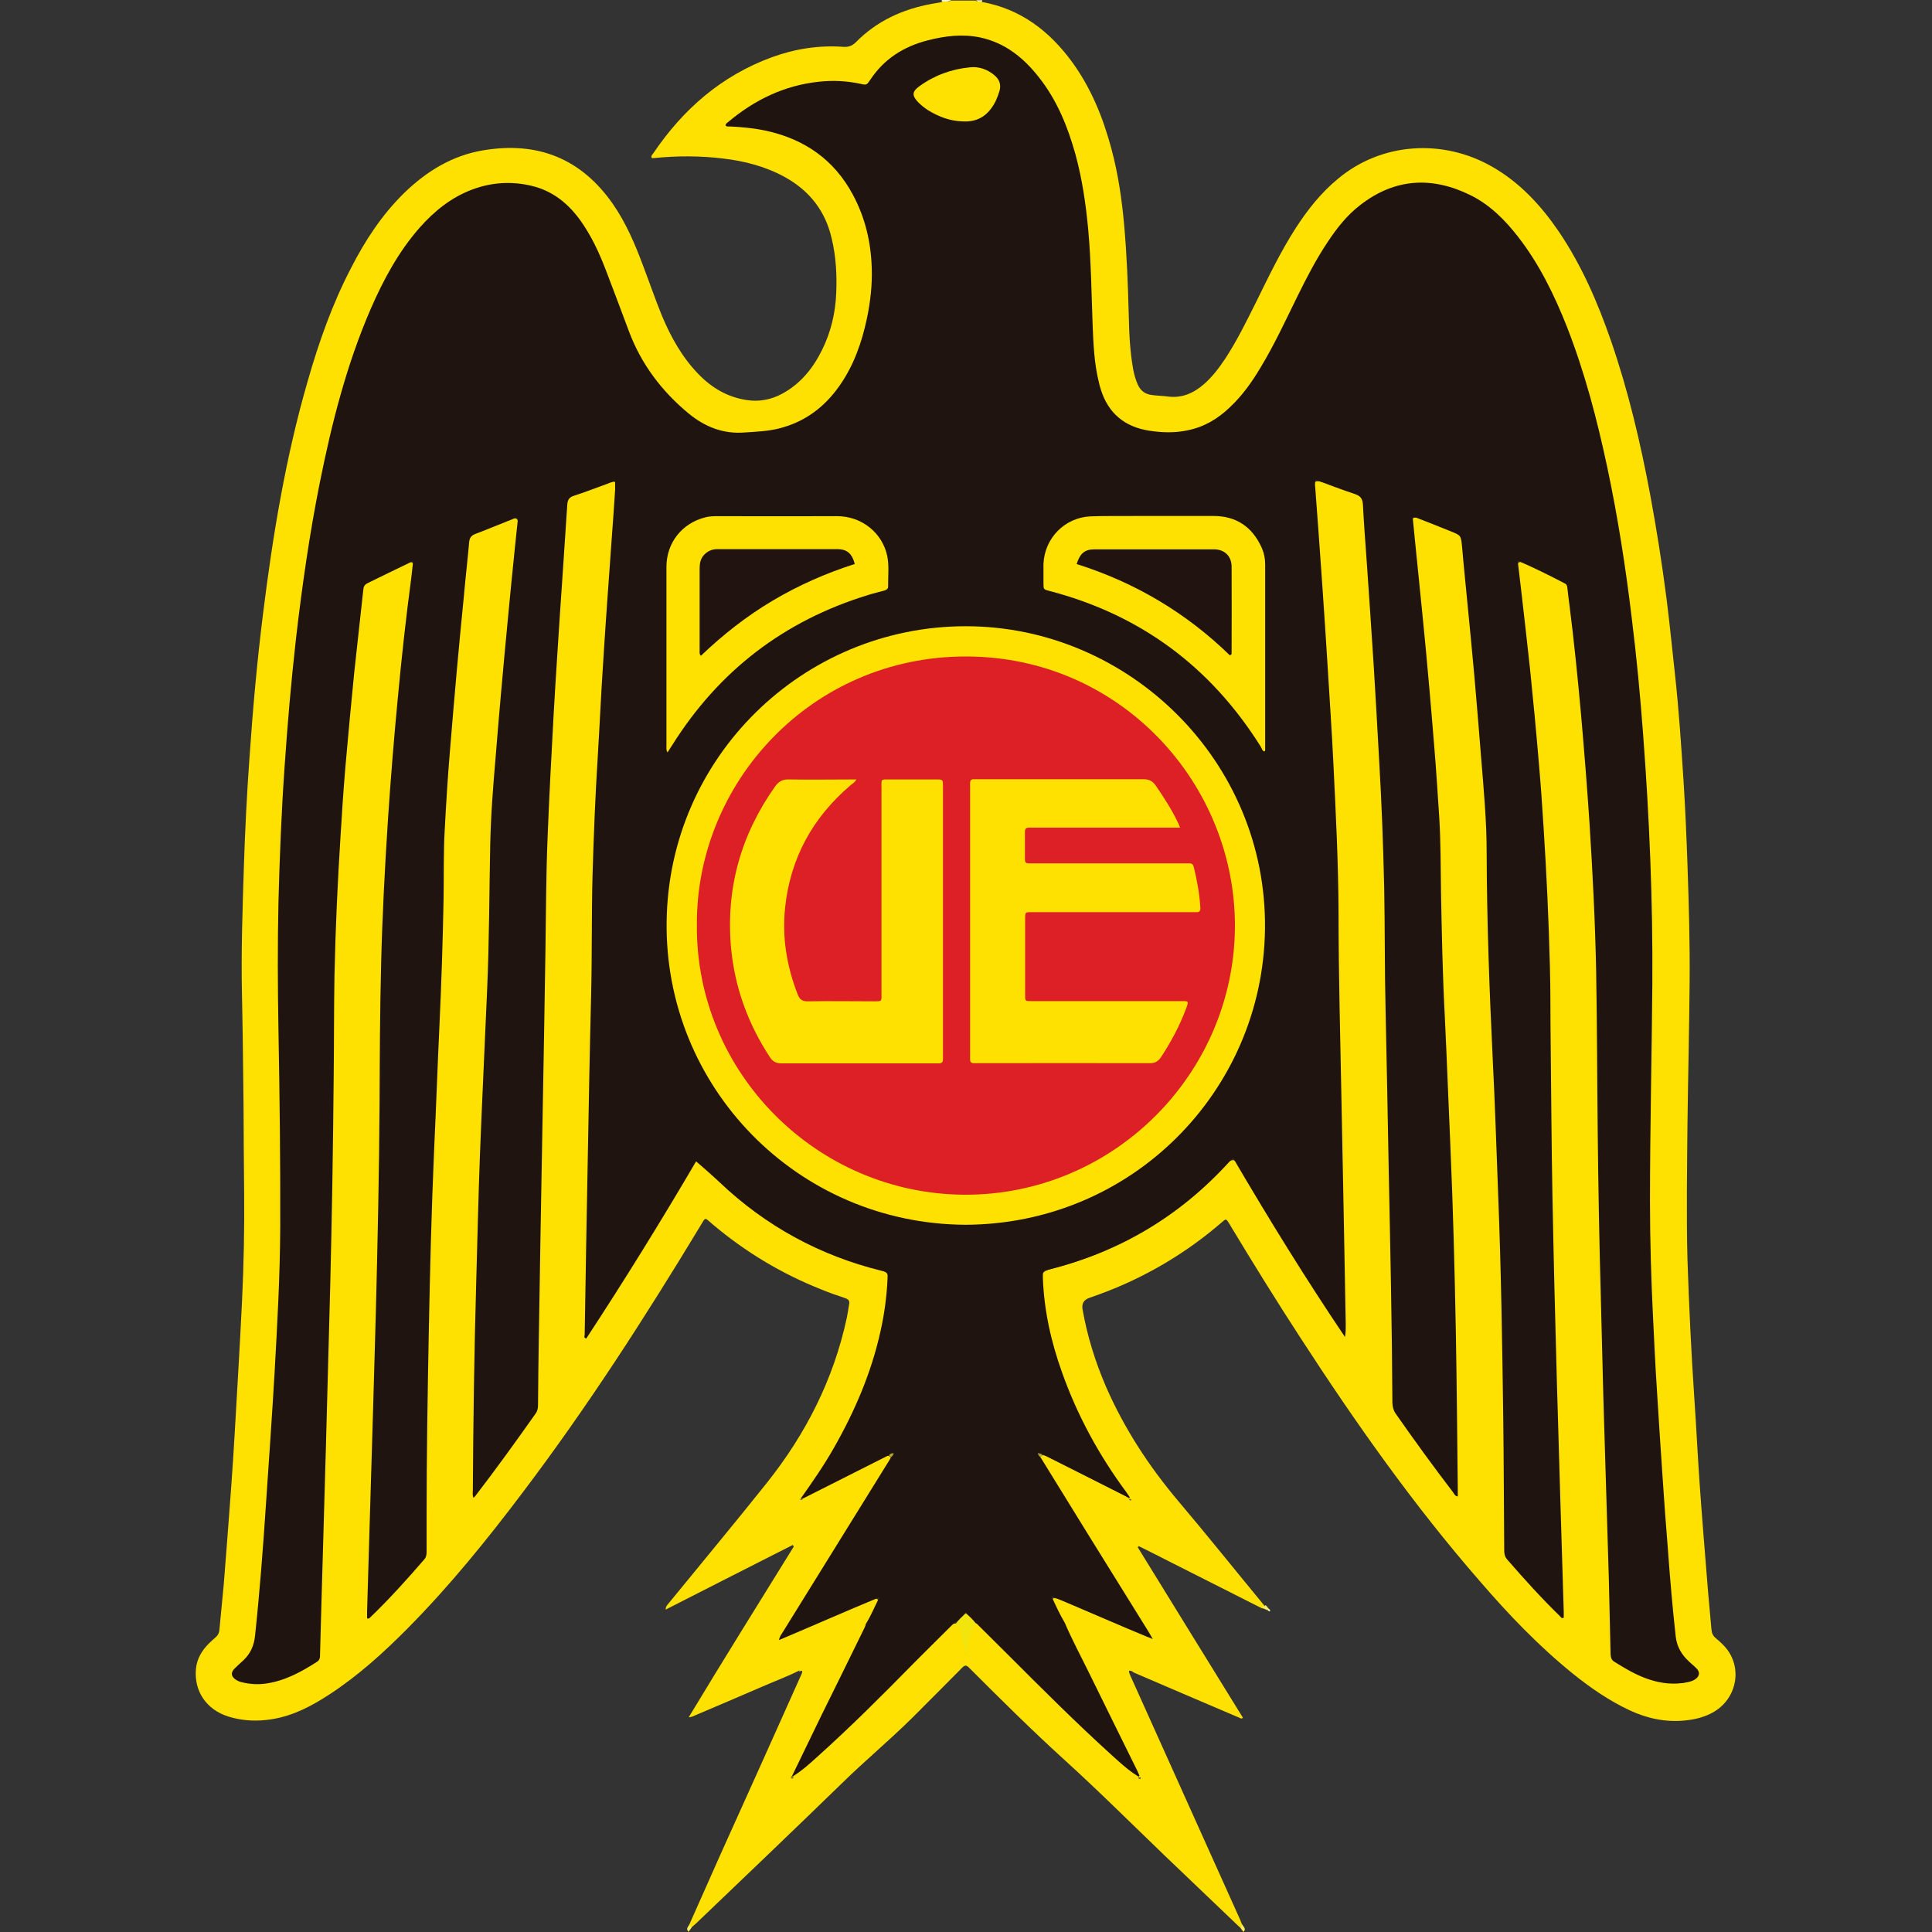 <?xml version="1.0" encoding="utf-8"?>
<svg xmlns="http://www.w3.org/2000/svg" height="99" viewBox="0 0 99 99" width="99">
  <rect x="0" y="0" width="99" height="99" fill="#333333" stroke="none"/>
  <defs>
    <style>.c{fill:#dd1f26;}.c,.d,.e,.f,.g,.h,.i,.j,.k,.l,.m,.n,.o,.p,.q{stroke-width:0px;}.d{fill:#f6eb6b;}.e{fill:#857931;}.f{fill:#f2e40d;}.g{fill:#211410;}.h{fill:#6b5f2c;}.i{fill:#b8aa2e;}.j{fill:#ffe100;}.k{fill:#786d31;}.l{fill:#f9f3aa;}.m{fill:#fbee5a;}.n{fill:#faf4b4;}.o{fill:#201410;}.p{fill:#fff;opacity:0;}.q{fill:#fbf7c8;}</style>
  </defs>
  <g id="a">
    <rect class="p" height="99" width="99"/>
  </g>
  <g id="b">
    <path class="j" d="M40.98,85.59c-.61.31-1.26.55-1.88.82-1.18.51-2.35,1.01-3.53,1.51-.08.04-.17.07-.28.08,1.77-2.94,3.59-5.85,5.39-8.76-.02-.02-.04-.05-.06-.07-2.16,1.09-4.31,2.19-6.51,3.31,0-.18.1-.25.16-.33,1.68-2.06,3.38-4.1,5.03-6.17,1.99-2.5,3.41-5.29,4.09-8.44.05-.23.08-.47.12-.7.04-.18-.03-.26-.2-.32-.42-.14-.85-.29-1.26-.46-2.03-.81-3.87-1.92-5.54-3.33-.42-.35-.33-.4-.63.1-2.83,4.68-5.79,9.28-9.09,13.64-1.84,2.44-3.76,4.81-5.91,6.98-1.23,1.24-2.52,2.41-3.99,3.37-.9.59-1.84,1.09-2.92,1.27-.76.13-1.53.1-2.27-.13-1.13-.36-1.76-1.3-1.66-2.44.05-.53.31-.95.67-1.31.11-.11.23-.21.35-.32.1-.09.16-.19.18-.34.07-.8.16-1.6.23-2.41.13-1.66.26-3.32.38-4.97.06-.87.12-1.74.17-2.61.13-2.28.27-4.56.38-6.84.09-1.89.13-3.78.11-5.66-.02-1.47-.02-2.93-.03-4.4-.02-1.89-.04-3.78-.08-5.66-.05-2.23.03-4.46.1-6.69.06-1.81.15-3.61.28-5.42.17-2.49.39-4.97.7-7.45.5-4.02,1.16-8.02,2.29-11.92.57-1.99,1.26-3.95,2.22-5.79.72-1.41,1.58-2.72,2.71-3.83,1.15-1.12,2.48-1.94,4.08-2.2,2.77-.46,4.99.42,6.61,2.73.69.99,1.16,2.1,1.58,3.23.32.84.61,1.69.95,2.52.46,1.1,1.04,2.14,1.88,3,.68.7,1.48,1.17,2.46,1.32.65.1,1.26-.02,1.83-.33.94-.51,1.58-1.31,2.04-2.25.45-.91.68-1.89.72-2.9.04-.94-.01-1.87-.23-2.79-.32-1.41-1.13-2.45-2.39-3.15-.99-.55-2.08-.83-3.2-.96-1.17-.14-2.35-.14-3.52-.02-.04,0-.08,0-.11,0-.06-.11.03-.18.08-.25,1.53-2.26,3.49-3.97,6.08-4.92,1.18-.43,2.4-.62,3.66-.53.28.02.46-.06.65-.25,1.07-1.08,2.39-1.68,3.86-1.95.17-.03.34-.06.51-.09.15-.09.33.03.48-.08h1.27c.09.09.23,0,.32.07,1.97.35,3.44,1.47,4.6,3.04.99,1.35,1.61,2.87,2.04,4.48.34,1.26.53,2.55.65,3.86.14,1.55.2,3.11.24,4.66.02.94.06,1.87.23,2.8.05.26.12.51.23.76.14.32.38.5.72.54.27.04.55.04.83.08.73.09,1.32-.18,1.85-.64.43-.38.77-.83,1.09-1.31.6-.92,1.08-1.9,1.57-2.88.64-1.3,1.27-2.62,2.06-3.84.6-.92,1.28-1.78,2.13-2.48,2.25-1.89,5.4-2.06,7.89-.64,1.43.81,2.52,1.99,3.44,3.34,1.17,1.73,1.99,3.63,2.67,5.59.89,2.58,1.51,5.22,2.01,7.89.33,1.78.61,3.56.84,5.35.16,1.28.29,2.57.43,3.86.2,1.82.32,3.65.44,5.48.09,1.42.15,2.85.2,4.27.07,2.02.13,4.04.11,6.06-.02,2.4-.08,4.81-.11,7.21-.02,2.32-.06,4.65,0,6.97.08,2.36.19,4.72.35,7.08.1,1.45.17,2.9.27,4.35.13,1.88.29,3.76.44,5.64.05.63.12,1.26.17,1.89.02.19.08.32.23.44.11.09.22.19.32.29,1.11,1.05.81,2.81-.5,3.52-.44.24-.91.35-1.4.4-1,.1-1.94-.1-2.84-.52-1.05-.49-1.99-1.14-2.89-1.86-1.76-1.42-3.32-3.05-4.8-4.77-3.39-3.89-6.36-8.11-9.17-12.44-1.23-1.89-2.42-3.81-3.59-5.75,0-.01-.01-.02-.02-.04-.24-.38-.19-.35-.5-.09-1.47,1.26-3.09,2.29-4.87,3.09-.6.27-1.22.51-1.84.72q-.43.15-.36.58c.24,1.37.65,2.69,1.2,3.97.94,2.15,2.2,4.08,3.71,5.87,1.5,1.77,2.95,3.59,4.43,5.38,0,.15-.07.14-.17.1-1.59-.8-3.18-1.61-4.77-2.41-.5-.26-1.01-.51-1.53-.77.01.08,0,0-.03.05,0,0-.01.03,0,.03,1.79,2.91,3.59,5.82,5.38,8.72-.08.08-.13.02-.18,0-1.78-.76-3.57-1.52-5.35-2.29-.06-.02-.11-.06-.17-.1-.37-.06-.62-.31-.88-.55-.66-.6-1.35-1.16-2.09-1.66-.14-.1-.29-.19-.47-.14-.35-.33-.46-.79-.63-1.21-.05-.13.04-.2.18-.17.17.04.32.11.48.17,1.39.61,2.79,1.18,4.27,1.82-.38-.67-.75-1.25-1.12-1.84-1.45-2.33-2.89-4.67-4.34-7-.07-.11-.15-.22-.13-.36.02-.06.06-.1.12-.12.13-.02.23.04.34.1,1.28.64,2.56,1.28,3.84,1.92.08.04.16.08.22.15.03,0,.03.07.08.05-.04-.02-.08-.06-.11-.1-.5-.52-.86-1.14-1.23-1.74-1.39-2.26-2.43-4.66-2.93-7.27-.12-.62-.2-1.25-.23-1.89-.03-.56.06-.65.6-.8,2.42-.63,4.62-1.71,6.61-3.24.46-.36.91-.73,1.32-1.15.31-.32.63-.65.95-.95.31-.29.45-.27.69.09.17.25.32.52.47.78,1.51,2.58,3.11,5.09,4.72,7.61.04.05.07.11.15.17.03-.24.04-.45,0-.65-.12-.86-.07-1.72-.07-2.57,0-1.86-.07-3.72-.11-5.58-.03-1.28.02-2.56-.07-3.84-.1-1.49,0-2.98-.08-4.47-.11-1.79-.02-3.59-.07-5.38-.05-1.83-.11-3.67-.22-5.5-.07-1.21-.12-2.42-.19-3.64-.08-1.47-.18-2.95-.29-4.42-.09-1.3-.17-2.61-.27-3.91-.07-.96-.11-1.92-.21-2.88-.09-.83.03-.94.8-.66.45.16.89.33,1.34.49.36.12.51.36.53.74.11,1.83.25,3.66.37,5.49.1,1.47.17,2.95.27,4.42.11,1.67.17,3.34.29,5.02.05.72.06,1.45.09,2.18.09,2.53.07,5.07.11,7.6.02,1.53,0,3.06.08,4.59.07,1.31-.01,2.62.07,3.92.09,1.41,0,2.83.08,4.24.1,1.57,0,3.14.08,4.71.06,1.23.06,2.45.07,3.68,0,.31.12.56.29.8.9,1.27,1.81,2.54,2.78,3.8.03-.16.01-.29.02-.43.06-2.85-.07-5.7-.1-8.55-.02-1.99-.08-3.98-.15-5.98-.08-1.93-.15-3.85-.23-5.77-.08-1.81-.17-3.61-.24-5.42-.08-2.14-.15-4.27-.15-6.41,0-1.73-.17-3.45-.29-5.17-.12-1.66-.28-3.31-.42-4.97-.15-1.72-.34-3.44-.51-5.16-.06-.55-.11-1.1-.16-1.66-.04-.4.11-.52.49-.39.61.21,1.21.47,1.8.73.31.14.39.41.42.71.12,1.1.22,2.21.33,3.31.17,1.63.31,3.26.45,4.89.13,1.57.23,3.13.36,4.7.17,2.1.1,4.2.16,6.29.06,2.16.13,4.32.24,6.49.09,1.79.17,3.58.24,5.38.06,1.69.1,3.38.16,5.06.09,2.55.09,5.09.17,7.64.08,2.5.02,4.99.06,7.48,0,.32.06.6.28.84.75.83,1.48,1.69,2.29,2.47.06.06.11.15.23.13.08-.06.06-.14.06-.22-.09-1.74-.1-3.48-.15-5.22-.06-1.79-.11-3.59-.16-5.38-.06-1.95-.1-3.9-.15-5.86-.09-3.09-.1-6.18-.17-9.26-.04-1.81-.05-3.62-.05-5.42,0-2.03-.08-4.07-.19-6.09-.19-3.54-.45-7.08-.83-10.61-.19-1.77-.39-3.54-.6-5.31-.06-.54.07-.64.56-.41.6.28,1.18.59,1.78.88.29.14.38.38.42.67.12,1.06.25,2.12.36,3.19.16,1.55.31,3.1.44,4.65.1,1.25.19,2.5.28,3.75.08,1.13.12,2.27.21,3.4.05.66.06,1.32.09,1.98.13,3.02.04,6.05.1,9.07.04,1.94,0,3.88.08,5.82.05,1.18.01,2.35.07,3.52.08,1.9.11,3.8.17,5.7.05,1.81.1,3.61.16,5.42.06,1.79.11,3.59.16,5.38.02.76.06,1.53.06,2.29,0,.22.04.42.23.56.92.62,1.9,1.09,3.05,1.06.23,0,.45-.04.66-.13.32-.14.36-.32.11-.57-.14-.14-.3-.26-.43-.41-.46-.5-.55-1.13-.61-1.76-.22-2.25-.4-4.49-.55-6.74-.12-1.87-.25-3.74-.35-5.61-.13-2.69-.32-5.37-.31-8.07.01-2.73-.06-5.46.02-8.19.09-2.75.07-5.49.04-8.24-.02-1.64-.08-3.3-.2-4.94-.09-1.29-.15-2.58-.25-3.87-.16-2.24-.39-4.47-.68-6.7-.39-3.03-.89-6.03-1.62-9-.62-2.5-1.38-4.96-2.54-7.28-.58-1.16-1.28-2.26-2.18-3.2-1.32-1.38-2.9-2.14-4.86-1.91-1.39.17-2.45.92-3.33,1.96-.85,1.01-1.47,2.16-2.07,3.32-.74,1.43-1.37,2.92-2.23,4.28-.73,1.16-1.56,2.2-2.85,2.77-1.32.59-2.65.52-3.95-.06-.62-.28-1.05-.79-1.31-1.43-.32-.75-.44-1.55-.5-2.35-.1-1.45-.11-2.9-.18-4.35-.1-2.04-.26-4.09-.88-6.06-.47-1.51-1.12-2.92-2.22-4.11-1.46-1.57-3.22-1.85-5.18-1.32-1.14.31-2.11.9-2.78,1.91-.2.31-.46.34-.79.29-2.37-.4-4.43.31-6.29,1.75-.05.04-.11.08-.14.13,0,0,0,.02,0,.05.38.11.78.08,1.16.15,3.45.54,5.48,2.76,6,6.1.38,2.44-.07,4.77-1.33,6.91-.92,1.57-2.31,2.5-4.15,2.72-.34.04-.68.06-1.03.08-1.34.09-2.39-.49-3.35-1.35-1.59-1.41-2.5-3.21-3.18-5.17-.45-1.3-.9-2.6-1.59-3.79-.73-1.27-1.72-2.22-3.24-2.42-1.42-.19-2.72.12-3.9.97-1.05.76-1.83,1.74-2.51,2.82-1.2,1.93-1.99,4.05-2.64,6.22-1.19,4.01-1.87,8.13-2.38,12.28-.26,2.11-.47,4.22-.61,6.34-.11,1.63-.19,3.26-.27,4.9-.18,3.44-.19,6.89-.12,10.33.05,2.65,0,5.31.07,7.96.03,1.28.02,2.56-.03,3.84-.07,1.87-.16,3.74-.28,5.61-.09,1.46-.17,2.92-.27,4.38-.1,1.6-.22,3.21-.36,4.81-.11,1.25-.2,2.5-.34,3.74-.07.64-.36,1.15-.84,1.57-.14.12-.33.23-.28.44.06.25.29.29.5.33.38.08.76.08,1.14,0,.8-.15,1.53-.49,2.21-.93.23-.15.36-.34.35-.62-.05-1.1.08-2.19.09-3.28.02-2.11.12-4.22.17-6.33.04-1.79.1-3.59.15-5.38.06-2.19.11-4.38.17-6.57.03-1.12.02-2.24.06-3.36.11-3.3.02-6.6.1-9.9.04-2.1.14-4.19.28-6.28.13-1.95.25-3.9.42-5.84.19-2.17.4-4.34.67-6.5,0-.03,0-.05.01-.08.14-1.35.05-1.08,1.21-1.68.36-.19.73-.38,1.1-.54.44-.19.57-.09.52.37-.19,1.57-.38,3.15-.54,4.72-.16,1.58-.31,3.15-.45,4.73-.14,1.68-.24,3.37-.37,5.05-.04.49-.07.97-.08,1.46-.01.92-.07,1.85-.11,2.77-.11,2.63.01,5.26-.09,7.88-.06,1.76.02,3.51-.08,5.27-.07,1.31-.02,2.62-.07,3.92-.08,1.99-.1,3.98-.16,5.98-.06,1.77-.1,3.53-.16,5.3-.06,1.82-.15,3.64-.15,5.46,0,.3-.11.59-.06.9.17.05.23-.08.3-.15.79-.76,1.5-1.6,2.23-2.41.21-.24.3-.51.3-.83-.01-.62,0-1.24,0-1.86-.06-3.1.08-6.21.1-9.31.02-1.99.1-3.98.15-5.98.04-1.42.09-2.85.15-4.27.11-2.42.23-4.85.32-7.27.07-1.98.16-3.95.14-5.94-.02-1.94.17-3.88.3-5.81.13-1.97.32-3.95.5-5.92.15-1.64.31-3.28.48-4.93.04-.38.21-.63.58-.77.53-.21,1.05-.44,1.58-.63.45-.17.59-.05.55.42-.25,2.48-.51,4.96-.73,7.45-.15,1.72-.29,3.44-.43,5.17-.19,2.25-.19,4.51-.24,6.76-.05,1.93-.08,3.85-.19,5.77-.09,1.49-.13,2.98-.2,4.47-.07,1.58-.08,3.17-.21,4.74,0,.05,0,.11,0,.16.04,1.52-.07,3.04-.1,4.55-.03,1.58,0,3.17-.08,4.75-.1,1.9-.01,3.8-.08,5.69.89-1.19,1.76-2.39,2.64-3.59.32-.45.49-.9.48-1.46-.03-2.38.06-4.75.1-7.13.02-1.36-.02-2.72.07-4.08.09-1.37,0-2.75.08-4.12.09-1.36,0-2.72.08-4.08.12-2.1,0-4.2.08-6.3.08-2.11.13-4.22.24-6.33.1-1.79.2-3.58.32-5.37.14-2.16.28-4.32.44-6.47.04-.53.11-1.05.1-1.58,0-.38.17-.62.53-.74.53-.19,1.07-.39,1.6-.58.43-.15.57-.06.55.4-.05.88-.12,1.76-.19,2.64-.07.96-.13,1.92-.2,2.88-.11,1.45-.19,2.9-.29,4.34-.07,1.05-.13,2.11-.19,3.16-.08,1.42-.17,2.84-.21,4.27-.04,1.26-.13,2.53-.11,3.8.02,1.08.04,2.17,0,3.25-.07,1.76-.02,3.51-.09,5.27-.06,1.3-.02,2.59-.06,3.88-.11,2.77-.16,5.54-.16,8.31,0,.46-.13.91-.04,1.43.36-.54.67-1.04.99-1.53,1.44-2.26,2.86-4.54,4.21-6.85.38-.64.49-.66,1.01-.1,1.56,1.66,3.35,2.98,5.4,3.95,1.04.5,2.12.88,3.23,1.18.61.16.69.27.64.93-.13,1.74-.54,3.41-1.16,5.04-.74,1.93-1.73,3.74-2.94,5.42-.08.11-.15.21-.26.3-.04.04-.08.08-.12.12.02,0,.05-.02.06-.04.14-.15.34-.21.51-.3,1.14-.56,2.27-1.13,3.41-1.7.15-.08.3-.18.48-.17.06.02.1.05.13.11.04.16-.06.28-.14.4-1.77,2.86-3.54,5.72-5.32,8.57-.04.06-.08.1-.07.21.85-.33,1.67-.71,2.5-1.05.66-.27,1.31-.56,1.97-.84.11-.05.26-.14.37-.04.11.11.02.25-.04.36-.17.33-.23.73-.55.99-.19-.05-.32.04-.47.14-.74.5-1.43,1.05-2.09,1.65-.26.24-.51.49-.88.55h0Z"/>
    <path class="q" d="M48.74,0c-.15.11-.31.08-.48.08,0-.02,0-.05,0-.08h.48Z"/>
    <path class="n" d="M50.33.08c-.11.01-.23.03-.32-.07h.32s0,.05,0,.07Z"/>
    <path class="j" d="M63.54,98.77c-1.26-1.2-2.52-2.41-3.78-3.61-1.75-1.68-3.47-3.4-5.27-5.03-1.66-1.51-3.25-3.09-4.84-4.68-.13-.13-.21-.13-.34,0-.85.86-1.71,1.72-2.57,2.58-1.17,1.16-2.44,2.21-3.62,3.37-2.46,2.39-4.94,4.76-7.42,7.13-.09.08-.18.16-.27.24-.14,0-.15-.06-.1-.17.52-1.17,1.04-2.34,1.56-3.51,1.37-3.03,2.73-6.06,4.09-9.1.04-.1.1-.19.12-.29.04-.13-.07-.1-.15-.11.55-.31.97-.79,1.46-1.18.54-.43,1.07-.88,1.66-1.24.09-.05.23-.21.29.05.12.17,0,.3-.07.44-.25.52-.51,1.04-.78,1.56-.91,1.77-1.73,3.58-2.63,5.35-.07.14-.13.29-.23.41,0,.03-.07.05-.05.06.04.02.04-.04.07-.06.91-.71,1.74-1.5,2.58-2.28,1.83-1.7,3.54-3.51,5.33-5.25.13-.12.23-.3.46-.25.4.49.46,1.06.44,1.66.04-.57.05-1.17.44-1.66.27-.08.38.15.52.29,1.46,1.45,2.89,2.93,4.37,4.35,1.13,1.09,2.24,2.2,3.49,3.14.03.02.04.08.07.06.02-.02-.04-.04-.06-.07-.46-.8-.86-1.63-1.25-2.46-.75-1.61-1.58-3.19-2.36-4.78-.08-.15-.23-.31-.11-.51.02-.17.11-.15.22-.09.32.21.64.41.94.64.63.49,1.23,1.01,1.83,1.53.13.11.31.15.42.29-.07,0-.18-.02-.14.11.04.13.1.25.15.36,1.82,4.05,3.65,8.11,5.47,12.16.06.12.1.24.15.36.06.11.04.18-.1.18h0Z"/>
    <path class="d" d="M64.66,82.35c.07,0,.14-.02.17-.1.08.03.11.1.16.16.03.04.02.08-.01.11-.11-.04-.23-.08-.32-.17h0Z"/>
    <path class="m" d="M63.54,98.77c.08-.03.09-.1.1-.17.07.13.24.23.08.4-.06-.08-.11-.15-.17-.23h0Z"/>
    <path class="l" d="M64.98,82.53s0-.08.01-.11c.05.04.13.07.08.14-.02.03-.07,0-.09-.03Z"/>
    <path class="m" d="M35.35,98.59c0,.07.02.14.1.17-.06.08-.11.15-.17.23-.16-.17,0-.28.08-.41Z"/>
    <path class="o" d="M40.56,91.06c.52-1.07,1.03-2.13,1.55-3.2.73-1.48,1.46-2.95,2.18-4.43.04-.07.06-.15.08-.22.25-.4.43-.84.69-1.36-1.76.73-3.41,1.46-5.14,2.19.03-.2.13-.3.2-.42,1.79-2.89,3.59-5.79,5.38-8.68.06-.09.11-.18.16-.27,0-.04.01-.08.04-.11v-.04s-.02.01-.03.01c-.04,0-.08,0-.11.03-1.44.73-2.88,1.45-4.32,2.18-.04.02-.07.03-.11.05-.04.03-.07.02-.1,0,.59-.84,1.18-1.68,1.69-2.58,1.08-1.89,1.93-3.87,2.4-6,.2-.89.32-1.79.36-2.7,0-.23.05-.31-.3-.39-3.17-.78-5.94-2.29-8.31-4.54-.38-.36-.79-.71-1.2-1.07-1.77,3.02-3.66,6.08-5.63,9.08-.15-.04-.08-.14-.08-.2.05-3.04.1-6.07.16-9.11.05-2.76.1-5.52.17-8.28.05-2.02.02-4.04.07-6.06.06-2.06.14-4.12.27-6.17.1-1.62.17-3.25.28-4.87.13-2.12.29-4.24.44-6.36.06-.82.12-1.63.17-2.45,0-.13,0-.26,0-.41-.17,0-.31.08-.45.13-.56.2-1.11.42-1.68.6-.23.08-.3.21-.32.43-.08,1.25-.17,2.5-.25,3.75-.1,1.41-.19,2.82-.28,4.23-.06.99-.13,1.98-.18,2.96-.11,2.04-.22,4.09-.3,6.13-.08,1.93-.08,3.86-.11,5.78-.04,2.93-.1,5.86-.15,8.79-.07,3.7-.13,7.39-.19,11.09-.02,1.14-.03,2.27-.04,3.41,0,.16-.02.31-.12.45-1.01,1.43-2.04,2.86-3.11,4.25-.02.02-.04.03-.08.07-.06-.15-.03-.29-.03-.42.02-3.51.07-7.03.17-10.54.06-2.18.11-4.35.19-6.53.11-2.84.25-5.67.37-8.51.11-2.48.11-4.96.16-7.45.03-1.52.15-3.03.28-4.54.09-1.07.17-2.13.27-3.2.11-1.3.24-2.6.36-3.9.11-1.18.23-2.37.35-3.55.05-.51.11-1.02.16-1.53-.11-.07-.19-.01-.27.02-.64.25-1.27.52-1.91.76-.22.08-.3.21-.32.43-.08.92-.19,1.84-.27,2.76-.12,1.26-.25,2.52-.36,3.78-.13,1.41-.24,2.81-.36,4.22-.11,1.32-.19,2.63-.26,3.95-.07,1.19-.04,2.38-.06,3.57-.04,2.15-.11,4.3-.21,6.45-.1,2.1-.17,4.2-.27,6.29-.14,3.19-.22,6.39-.28,9.58-.06,3.11-.11,6.23-.11,9.35,0,.59,0,1.19,0,1.78,0,.15-.02.28-.13.4-.89,1.03-1.8,2.04-2.78,2.98-.03.03-.06.05-.14.03,0-.11,0-.23,0-.36.05-1.69.1-3.38.15-5.07.1-3.43.21-6.86.3-10.29.09-3.58.17-7.16.19-10.73.01-2.37.02-4.73.08-7.09.06-2.47.19-4.93.35-7.4.14-2.1.31-4.19.51-6.28.19-2.02.41-4.05.68-6.06.04-.29.06-.57.1-.88-.08.02-.13.03-.17.06-.71.34-1.42.69-2.14,1.04-.14.07-.22.14-.24.32-.15,1.43-.32,2.86-.47,4.29-.16,1.6-.31,3.21-.45,4.81-.1,1.18-.18,2.37-.25,3.55-.15,2.37-.26,4.75-.31,7.12-.03,1.7-.02,3.41-.04,5.11-.03,3.63-.09,7.26-.18,10.89-.07,2.73-.15,5.46-.22,8.2-.08,2.68-.15,5.36-.23,8.04-.02.86-.05,1.72-.07,2.57,0,.15,0,.28-.15.38-.79.51-1.61.96-2.56,1.11-.44.07-.87.05-1.3-.06-.1-.02-.2-.06-.29-.12-.26-.16-.29-.37-.08-.58.15-.15.31-.29.46-.43.36-.34.54-.76.59-1.26.24-2.25.41-4.5.56-6.75.15-2.24.31-4.48.44-6.72.14-2.49.28-4.98.29-7.48.01-3.34-.03-6.68-.09-10.02-.04-2.22-.05-4.44,0-6.66.06-2.28.15-4.56.31-6.85.15-2.21.34-4.42.59-6.63.31-2.67.69-5.34,1.22-7.98.61-3.04,1.37-6.04,2.61-8.9.65-1.49,1.42-2.92,2.5-4.15.76-.86,1.64-1.57,2.73-1.97.98-.36,1.99-.42,3-.18,1.07.25,1.87.89,2.5,1.76.56.78.96,1.64,1.3,2.52.41,1.06.8,2.12,1.2,3.18.63,1.68,1.68,3.07,3.06,4.21.84.69,1.78,1.06,2.88.97.58-.04,1.16-.06,1.73-.2,1.33-.33,2.35-1.09,3.13-2.21.72-1.03,1.13-2.2,1.39-3.42.18-.86.28-1.72.25-2.6-.04-1.33-.34-2.59-.97-3.76-.96-1.79-2.48-2.84-4.44-3.27-.61-.13-1.22-.19-1.85-.22-.08,0-.15.02-.23-.04,0-.11.09-.15.16-.21,1.34-1.12,2.85-1.85,4.6-2.04.71-.08,1.42-.05,2.13.1.34.08.34.07.53-.21.71-1.07,1.72-1.7,2.93-2.01.89-.23,1.79-.34,2.7-.15,1.26.27,2.21,1.03,2.99,2.02.94,1.18,1.49,2.54,1.89,3.97.34,1.25.53,2.53.65,3.82.15,1.64.17,3.3.23,4.95.04.96.08,1.93.31,2.87.03.13.06.26.1.38.38,1.24,1.22,1.94,2.49,2.14.65.1,1.32.12,1.97-.02.84-.17,1.55-.59,2.16-1.18.63-.59,1.13-1.29,1.57-2.03.72-1.19,1.3-2.45,1.91-3.69.47-.95.95-1.88,1.54-2.76.47-.71.99-1.37,1.67-1.89,1.77-1.37,3.67-1.47,5.64-.5.99.49,1.76,1.26,2.43,2.12,1.1,1.41,1.87,3,2.52,4.64.91,2.33,1.54,4.74,2.06,7.18.54,2.54.94,5.11,1.25,7.69.25,2,.44,4.01.59,6.03.32,4.26.5,8.52.47,12.78-.03,3.71-.12,7.42-.12,11.13,0,2.01.06,4.01.16,6.02.06,1.18.11,2.37.19,3.56.09,1.49.19,2.98.29,4.47.08,1.22.17,2.45.27,3.67.11,1.53.24,3.05.41,4.58.06.51.3.92.67,1.26.13.13.28.24.41.38.16.17.14.36-.04.51-.13.1-.28.15-.44.18-.68.14-1.34.07-1.99-.15-.63-.21-1.2-.55-1.76-.9-.16-.1-.18-.23-.19-.4-.03-1.29-.06-2.59-.09-3.88-.09-3.09-.19-6.18-.28-9.26-.05-1.72-.08-3.43-.13-5.15-.08-2.84-.13-5.67-.16-8.52-.03-2.73-.03-5.47-.08-8.2-.05-2.52-.18-5.04-.34-7.56-.12-1.84-.27-3.69-.43-5.53-.17-1.89-.36-3.78-.6-5.67-.04-.27-.07-.55-.1-.82-.01-.11-.02-.2-.13-.26-.78-.41-1.57-.8-2.42-1.17.07.57.13,1.09.19,1.61.15,1.34.31,2.67.45,4.01.16,1.56.31,3.13.44,4.69.1,1.13.18,2.26.25,3.4.15,2.35.26,4.69.32,7.04.04,1.31.02,2.62.04,3.92.03,2.6.04,5.2.09,7.8.06,3.22.14,6.44.23,9.66.11,3.91.23,7.81.35,11.72,0,.1,0,.21,0,.31-.11.07-.15-.03-.2-.08-.95-.92-1.83-1.9-2.7-2.9-.14-.16-.15-.32-.15-.51-.02-2.23-.02-4.46-.05-6.7-.05-3.83-.11-7.66-.26-11.48-.09-2.32-.16-4.64-.28-6.97-.17-3.52-.3-7.05-.31-10.57,0-1.61-.15-3.22-.28-4.82-.11-1.41-.23-2.82-.35-4.22-.11-1.26-.24-2.52-.36-3.78-.09-.95-.19-1.89-.27-2.84-.06-.58-.05-.58-.57-.79-.56-.23-1.13-.45-1.69-.67-.08-.03-.14-.07-.27-.05.04.37.07.74.11,1.12.12,1.22.25,2.44.37,3.67.13,1.28.25,2.55.36,3.82.1,1.07.18,2.13.27,3.2.1,1.18.17,2.37.25,3.55.08,1.27.07,2.54.09,3.8.04,2.1.08,4.2.19,6.3.11,2.24.19,4.49.29,6.73.14,3.17.22,6.33.28,9.5.05,2.69.07,5.39.1,8.08v.4c-.15-.02-.18-.13-.24-.21-1.01-1.32-1.99-2.67-2.94-4.03-.12-.17-.16-.34-.17-.55-.02-4-.11-8-.19-12-.05-2.72-.1-5.44-.16-8.16-.05-2.07-.03-4.14-.07-6.22-.05-2.19-.13-4.38-.26-6.57-.09-1.57-.17-3.14-.27-4.71-.11-1.79-.24-3.58-.36-5.37-.07-1-.15-2-.2-3-.02-.29-.11-.44-.4-.54-.67-.22-1.34-.48-2.02-.73-.06.16-.03.31-.02.44.12,1.66.25,3.32.36,4.98.1,1.37.18,2.74.27,4.11.1,1.69.22,3.37.3,5.06.12,2.5.25,5.01.26,7.52,0,3.22.09,6.44.15,9.66.08,3.84.15,7.68.22,11.52,0,.21,0,.41-.04.63-2.01-2.98-3.9-6.04-5.72-9.15-.12.04-.18.13-.24.21-2.51,2.75-5.57,4.57-9.18,5.48-.32.08-.35.02-.34.44.06,1.66.42,3.27.98,4.83.78,2.2,1.89,4.24,3.28,6.12.07.1.13.19.2.29-.03.03-.06.03-.1,0-1.34-.68-2.69-1.36-4.03-2.04-.13-.06-.26-.12-.39-.19-.03-.03-.08-.02-.11-.03h-.04s.01.03.01.03c.02.03.03.07.04.11.81,1.31,1.62,2.63,2.43,3.94,1.04,1.68,2.09,3.36,3.13,5.04.06.1.12.2.23.4-1.77-.72-3.43-1.47-5.19-2.2.23.51.43.94.68,1.36.39.91.86,1.78,1.29,2.66.8,1.64,1.62,3.28,2.43,4.93.04.08.07.17.11.25-.04.04-.07.04-.11.01-.48-.3-.9-.69-1.32-1.07-1.81-1.64-3.54-3.37-5.27-5.1-.57-.57-1.14-1.13-1.71-1.7-.25-.08-.38-.29-.53-.47-.12.19-.27.38-.52.47-.7.7-1.41,1.39-2.1,2.09-1.6,1.63-3.2,3.23-4.89,4.75-.41.37-.82.75-1.29,1.04-.04.03-.08.02-.11-.01Z"/>
    <path class="i" d="M45.74,74.59s-.05.06-.08.08c-.03-.03-.07-.07-.1-.1.04-.06.1-.09.16-.1.04.04.04.07.02.11h0Z"/>
    <path class="i" d="M53.26,74.48c.07,0,.12.04.16.1l-.1.1s-.05-.06-.08-.08c-.02-.04-.02-.08.02-.11h0Z"/>
    <path class="k" d="M41.04,76.8s.07,0,.1,0c-.02.05-.07.08-.11.06s-.03-.06.02-.07Z"/>
    <path class="k" d="M57.84,76.81s.07,0,.1,0c.04.02.06.04.02.07-.05.02-.09,0-.11-.06Z"/>
    <path class="f" d="M48.97,83.21c.14-.2.32-.36.52-.55.19.17.38.34.53.55-.28.28-.3.66-.39,1.01-.06.21-.11.43-.13.65-.11-.39-.16-.8-.28-1.18-.06-.17-.11-.35-.25-.48Z"/>
    <path class="h" d="M40.56,91.06s.08,0,.11.01c-.02.06-.06.08-.11.06-.05-.02-.04-.06,0-.08h0Z"/>
    <path class="h" d="M58.32,91.08s.08,0,.11-.01c.04.02.05.06,0,.08-.05.02-.1,0-.11-.06h0Z"/>
    <path class="j" d="M49.47,62.76c-8.64-.05-15.42-7.08-15.31-15.53.1-8.43,6.99-15.14,15.33-15.14s15.45,6.9,15.33,15.54c-.11,8.27-6.81,15.1-15.35,15.13Z"/>
    <path class="j" d="M34.2,38.55c-.07-.13-.05-.22-.05-.31,0-3.06,0-6.13,0-9.19,0-1.24.8-2.24,1.99-2.54.22-.06.44-.06.67-.06,2.02,0,4.04.01,6.06,0,1.3-.01,2.34.87,2.59,2.02.11.52.04,1.05.05,1.58,0,.14-.09.17-.19.21-.28.08-.56.14-.84.23-4.31,1.32-7.65,3.89-10.04,7.7-.07.1-.14.22-.23.36h0Z"/>
    <path class="j" d="M64.79,38.51c-.11-.04-.13-.15-.18-.24-2.56-4.09-6.16-6.77-10.84-7.99-.3-.08-.3-.08-.3-.4s0-.66,0-.99c.06-1.32,1.09-2.37,2.41-2.43.78-.03,1.56-.01,2.34-.02,1.32,0,2.64,0,3.96,0,1.16,0,1.98.55,2.46,1.6.13.28.19.58.19.88v9.43c0,.05.02.11-.04.15Z"/>
    <path class="j" d="M49.3,6.22c-.6-.02-1.19-.23-1.74-.57-.19-.12-.36-.26-.52-.42-.31-.33-.31-.54.07-.81.77-.56,1.65-.88,2.59-.97.46-.05.89.1,1.25.4.25.21.36.46.27.8-.1.33-.23.65-.44.92-.36.48-.84.69-1.48.65Z"/>
    <path class="e" d="M45.74,74.59s0-.08-.02-.11c.01-.03.05-.04.06-.02.03.06,0,.1-.05.13Z"/>
    <path class="e" d="M53.26,74.48s0,.08-.02.11c-.05-.03-.08-.08-.05-.13.02-.02.05-.01.06.02Z"/>
    <path class="c" d="M35.71,47.4c-.05-7.29,5.87-13.77,13.79-13.76,7.92,0,13.84,6.53,13.78,13.91-.07,7.48-6.22,13.7-13.86,13.67-7.59-.04-13.77-6.28-13.71-13.81Z"/>
    <path class="g" d="M35.92,33.61c-.09-.1-.07-.17-.07-.23,0-1.41,0-2.83,0-4.24,0-.26.04-.5.22-.7.18-.19.4-.3.67-.3,2.06,0,4.12,0,6.18,0,.49,0,.75.24.88.76-1.47.47-2.88,1.09-4.21,1.88-1.33.79-2.54,1.74-3.67,2.82h0Z"/>
    <path class="g" d="M55.17,28.91c.16-.54.41-.76.9-.76,2.04,0,4.09,0,6.14,0,.54,0,.9.35.9.89.01,1.48,0,2.96,0,4.43,0,.04,0,.08-.09.11-2.22-2.16-4.84-3.73-7.86-4.68Z"/>
    <path class="j" d="M60.44,42.41h-7.43c-.09,0-.19,0-.28,0-.15,0-.21.06-.21.21,0,.48,0,.95,0,1.43,0,.13.05.19.19.19.11,0,.21,0,.32,0h7.6c.11,0,.21,0,.32,0,.13,0,.19.06.22.18.17.69.3,1.39.34,2.11,0,.15-.05.22-.2.21-.11,0-.21,0-.32,0h-8.12c-.34,0-.34,0-.34.35v3.76c0,.49-.04.45.44.45h7.45c.5,0,.53-.06.32.48-.32.84-.75,1.63-1.24,2.38-.14.21-.29.32-.57.32-2.94-.01-5.89,0-8.83,0-.07,0-.13,0-.2,0-.13,0-.19-.06-.19-.19,0-.09,0-.19,0-.28v-13.63c0-.08,0-.16,0-.24,0-.15.05-.22.21-.21.08,0,.16,0,.24,0,2.81,0,5.62,0,8.44,0,.28,0,.46.09.62.32.42.61.82,1.23,1.14,1.9.04.07.06.14.11.27Z"/>
    <path class="j" d="M43.89,39.93c-.1.18-.22.23-.32.32-1.93,1.65-3.07,3.72-3.34,6.26-.16,1.55.09,3.02.65,4.46.1.24.22.34.5.34,1.14-.02,2.27,0,3.41,0,.42,0,.38,0,.38-.4v-10.46c0-.57-.08-.51.5-.51.76,0,1.53,0,2.3,0,.34,0,.35,0,.35.35v13.67c0,.11,0,.21,0,.32,0,.15-.07.21-.21.21-.08,0-.16,0-.24,0-2.6,0-5.2,0-7.81,0-.29,0-.46-.09-.61-.32-1.12-1.71-1.8-3.57-1.99-5.61-.27-3.03.5-5.77,2.25-8.25.19-.26.38-.38.71-.37,1.13.02,2.27,0,3.46,0Z"/>
  </g>
</svg>